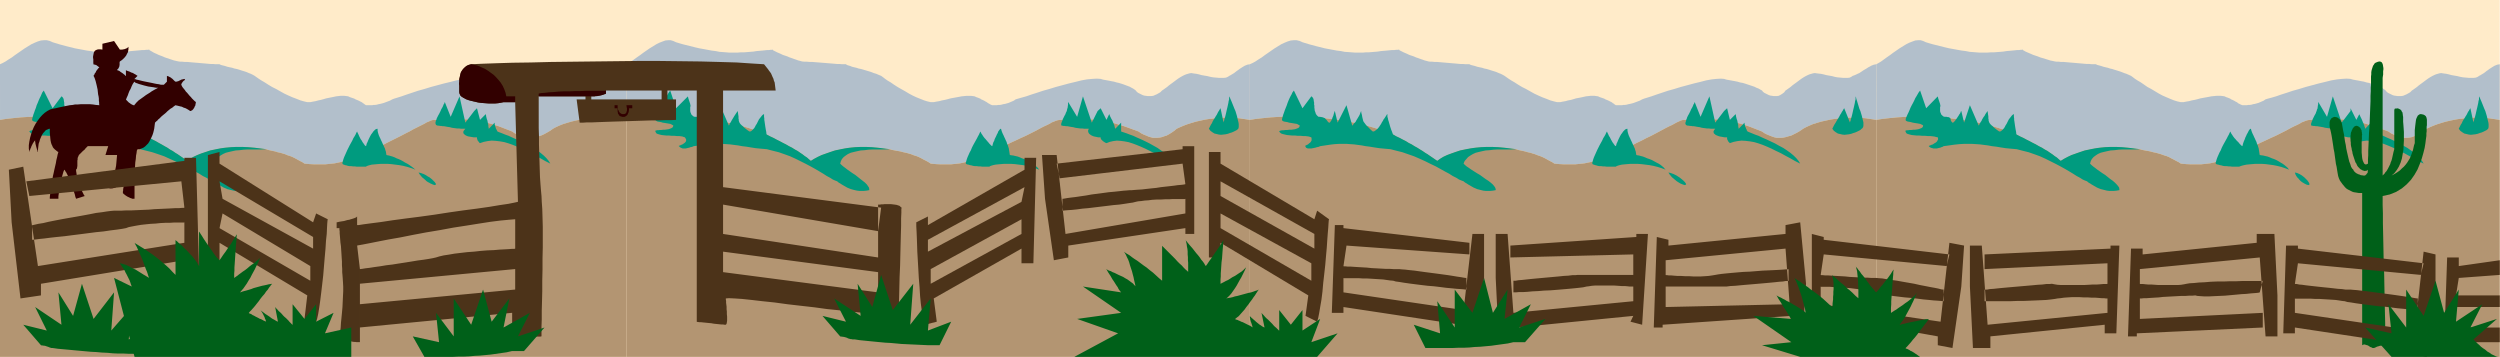 <svg xmlns="http://www.w3.org/2000/svg" width="659" height="94.133" fill-rule="evenodd" stroke-linecap="round" preserveAspectRatio="none" viewBox="0 0 9885 1412"><style>.pen1{stroke:none}.brush3{fill:#b2bfcb}.brush4{fill:#b39572}.brush5{fill:#009b7f}.brush6{fill:#006019}.brush7{fill:#320000}.brush8{fill:#4c3319}</style><path d="M0 1411h9884V0H0v1411z" class="pen1" style="fill:#ffebc9"/><path d="M2477 254v220l-40-6-21-2-21-1h-20l-21 1-40 4-19 3-19 4-17 4-17 5-16 5-15 6-13 6-11 6-13 9-12 7-11 6-11 5-20 6-9 2-10 1h-18l-9-2-9-3-20-8-10-5-10-7-28-11-26-10-25-8-24-7-22-5-22-3-20-3-20-1-18-1h-35l-16 1-15 1-14 1h-27l-3 1-4 1-5 2-6 3-8 3-8 5-46 23-14 8-16 8-17 9-58 29-24 13-22 12-22 10-21 9-20 9-20 7-38 12-38 8-38 4h-40l-20-1-21-2-9-6-10-5-18-10-10-5-10-4-10-3-9-4-20-6-10-2-9-3-10-2-18-4-8-3-48-6-24-2-23-1h-23l-22 1-22 2-21 3-20 4-19 4-36 12-15 6-15 7-13 8-11 8-9-6-10-7-9-6-10-7-10-6-10-7-11-6-10-7-11-6-12-7-11-6-12-7-12-6-12-7-13-6-12-7-36-14-37-12-38-11-38-9-39-7-40-7-78-8-38-2-37-1h-36l-34 1-33 2-30 3-28 3-25 4V254l11-5 11-6 12-8 13-8 12-9 39-27 26-16 13-6 12-5 13-4 12-1h11l12 3 11 5 26 8 30 8 32 8 48 9 16 2 15 3 15 1 26 2h31l11-1h11l36-3 12-2 12-1 22-2 10-1h9l8-1h6l6-1 2 3 4 2 10 6 6 3 7 3 8 4 16 6 9 4 36 12 18 4 7 1h8l9 1h11l22 2 24 2 11 1 12 1 22 2h11l9 1h16l6 3 16 4 9 3 9 2 10 2 9 3 10 2 10 3 9 3 10 3 9 3 9 4 8 3 8 4 7 4 7 5 10 7 11 7 12 7 14 9 15 9 16 8 32 18 17 8 16 7 16 6 15 6 14 4 13 3h12l10-2 11-2 11-3 10-2 11-3 10-3 30-6 9-2 9-1 8-1h16l8 1 7 1 6 3 18 6 5 3 10 4 16 8 3 3 4 2 2 2 6 4h25l5-1h6l7-1 7-2 6-1 8-2 7-2 24-9 9-5 8-3 13-4 16-5 20-7 45-15 25-7 26-8 52-14 25-6 23-6 22-4 19-2 17-1 13 1 10 3 33 6 10 2 10 3 11 2 10 3 36 12 8 4 8 3 14 8 4 5 5 4 18 9 6 2 6 1 7 1h13l6-1 7-3 5-3 6-4 5-4 5-7 6-4 14-10 7-6 8-6 7-5 16-12 7-5 8-5 7-4 8-4 7-3 14-4 7-1 7 1 8 1 9 1 10 2 11 3 22 4 12 3 11 2 11 1 10 1h19l8-1 6-3 6-4 6-2 7-3 6-3 7-3 18-12 7-4 5-3 6-4 6-3 5-3 10-4z" class="pen1 brush3"/><path d="M2477 474v937H0V474l25-4 28-3 30-3 33-2 34-1h36l37 1 38 2 78 8 40 7 39 7 38 9 38 11 37 12 36 14 12 7 13 6 12 7 12 6 12 7 11 6 12 7 11 6 10 7 11 6 10 7 10 6 10 7 9 6 10 7 9 6 11-8 13-8 15-7 15-6 36-12 19-4 20-4 21-3 22-2 22-1h23l23 1 24 2 48 6 8 3 18 4 10 2 9 3 10 2 20 6 9 4 10 3 10 4 10 5 18 10 10 5 9 6 21 2 20 1h40l38-4 38-8 38-12 20-7 20-9 21-9 22-10 22-12 24-13 58-29 17-9 16-8 14-8 46-23 8-5 8-3 6-3 5-2 4-1 3-1h27l14-1 15-1 16-1h35l18 1 20 1 20 3 22 3 22 5 24 7 25 8 26 10 28 11 10 7 10 5 20 8 9 3 9 2h18l10-1 9-2 20-6 11-5 11-6 12-7 13-9 11-6 13-6 15-6 16-5 17-5 17-4 19-4 19-3 40-4 21-1h20l21 1 21 2z" class="pen1 brush4"/><path d="m1447 578 1-2 2-8 3-6 2-5 3-7 6-12 4-7 4-5 4-6 8-8 4-2 5-1v7l1 6 2 7 2 6 3 7 3 6 3 7 3 6 3 7 3 6 3 7 3 6 2 7 2 6 1 7 1 6 4 1 6 1 14 4 8 3 8 4 8 3 9 4 9 5 8 5 8 4 8 5 14 10 6 5 5 4-16-6-16-5-16-4-16-3-16-2-15-2-15-1h-28l-13 1-22 2-8 2-7 2-5 2-3 2h-37l-7-1h-7l-7-1h-7l-6-1-6-2-6-1-4-2-4-1-2-3v-4l4-14 3-8 12-27 10-20 10-18 4-9 5-8 4-7 3-7 3-5 2 5 4 8 2 5 6 12 3 4 2 3 2 4 2 3 3 4 4 6 2 2zm208 104 4 1 5 1 5 2 6 2 6 3 5 3 6 4 6 3 10 8 11 11 4 6 1 2-1 2-4 2-3-1-4-1-4-2-5-2-5-3-6-3-6-4-5-5-12-10-10-12zm104-278 23 58 35-81 23 104 35-46 11-11 12 46 23-23v2l1 3v3l3 12 2 5 3 15 1 4v5l1 4v3l1 2 23-24v7l1 2v3l1 2 2 6 1 4 2 3 4 8 7 3 11 4 12 5 14 5 15 7 16 7 34 16 32 18 16 10 14 10 13 11 10 10 9 11 6 10-20-10-19-11-19-10-18-10-19-9-18-9-18-8-17-7-17-6-17-5-17-3-17-2-16-1-16 2-15 3-15 5-3-2-1-2-2-2-1-2-2-2-1-2v-1l-1-2v-2l-1-1v-5h-13l-18-3-5-1-5-2-4-2-3-2-5-5-1-3v-4l1-3 3-4 4-5h-17l-8-1h-8l-7-1-8-1-6-1-7-2-7-1-6-1-5-1-6-1h-5l-5-1h-5l-4-1h-4l-4-1-4-2-1-3-1-2v-6l1-3 1-4 2-4 1-4 6-12 3-5 6-12 2-5 2-4 2-3 4-8 2-6 2-2 1-2v-2l1-1v-1zM567 532l12 7 13 6 12 7 12 6 12 7 11 6 12 7 11 6 10 7 11 6 10 7 10 6 10 7 9 6 10 7 9 6 11-8 13-8 15-7 15-6 36-12 19-4 20-4 21-3 22-2 22-1h23l23 1 24 2 48 6-20 1h-54l-16 1-16 2-15 1-14 3-13 3-12 3-11 5-10 6-9 6-14 16-4 10 5 5 7 6 9 6 10 7 22 14 12 7 22 16 11 7 9 7 8 7 6 7 4 6 2 6v4l-11 2-10 1h-19l-9-1-24-6-14-6-21-12-6-4-7-4-6-5-8-3-10-4-11-7-14-7-14-9-17-9-18-10-19-10-20-10-21-10-44-20-23-8-24-8-24-6-23-6-23-2-21-2-19-3-18-3-17-2-16-3-15-2-14-2-30-2h-31l-16 1-18 2-19 3-20 3-7 3-6 1-6 2-15 3h-15l-3-1-4-2-1-2-1-1v-3h-2v-1l4-2 3-2 3-1 3-2 3-3 3-2 3-3 2-3 2-4v-7l-1-5-4-1-5-2-7-1-8-1h-9l-10-1h-11l-10-1h-11l-11-1-10-1-9-2-8-2-6-2-5-4-3-4v-1l3-2 4-1 5-1h6l7-1h7l8-1h8l14-2 6-2 5-2 4-2 3-4 1-4-1-2-3-1-3-2-4-2-24-4-7-1-6-2-12-2-4-1-6-4v-5l1-4 4-14 3-8 3-9 4-10 3-10 4-9 4-10 4-9 4-8 6-14 6-8 35 70 35-47 2 1 3 3 1 2 2 3 1 3v3l1 3v3l1 3v11h1v11l1 4v4l1 4 2 5 1 4 2 4 2 3 6 6 3 1h5l4 1h3l6 2 6 3 5 5 1 2 2 2 1 2 6 6h2l2-1 6-9 4-8 2-5 2-4 2-8 3-9v-1l1-1 11 46 35-69 23 81 2-2 1-2 2-2 2-3 6-6 2-4 12-20 3-6 2-6 3-7 1 8 2 7 1 6 1 5 3 12 1 3 2 3 9 12 18 18 8 7h4l4-2 4-3 5-4 4-4 4-5 8-12 3-6 4-6 3-6 4-5 3-5 3-4 2-4 3-3v11l2 6 1 6 2 6 6 21 4 12 4 10 1 4 2 3v2z" class="pen1 brush5"/><path d="M4942 254v220l-40-6-20-2-20-1h-20l-19 1-20 2-19 2-19 3-36 8-17 5-16 5-16 6-14 6-13 6-11 9-10 7-10 6-9 5-10 3-8 3-9 2-9 1h-18l-8-2-10-3-9-4-10-4-10-5-10-7-30-11-28-10-26-8-24-7-23-5-21-3-20-3-19-1-18-1h-33l-30 2-14 1h-26l-10 2-6 2-7 3-8 3-8 5-10 5-11 5-12 6-13 7-15 8-34 17-20 9-21 10-22 10-24 13-22 12-21 10-20 9-19 9-19 7-36 12-36 8-18 2-19 2h-38l-20-1-21-2-9-6-9-5-10-5-9-5-10-5-10-4-10-3-10-4-10-3-11-3-10-2-11-3-33-6-10-3-48-6-23-2-22-1h-22l-22 1-21 2-20 3-20 4-19 4-18 6-34 12-15 7-15 8-13 8-7-6-8-7-9-6-9-7-9-6-10-7-11-6-11-7-12-6-12-7-12-6-13-7-12-6-13-7-13-6-13-7-36-14-36-12-38-11-37-9-39-7-38-7-76-8-37-2-36-1h-35l-33 1-32 2-30 3-27 3-25 4V254l9-5 10-6 22-16 13-9 12-9 26-18 26-16 12-6 13-5 11-4 11-1h10l10 3 11 5 13 4 14 4 48 12 17 4 17 3 32 6 16 2 15 3 14 1 13 1 11 1h33l12-1h13l13-1 12-1 13-1 12-2 12-1 11-1 10-1 9-1h7l7-1h5l3-1 2 3 16 8 14 6 8 4 18 6 9 4 9 3 8 3 9 3 8 3 8 2 7 2 9 1h10l11 1h11l12 1 13 1 12 1 13 1 36 3 11 1h10l10 1h16l4 3 6 2 7 2 7 3 8 2 9 2 9 3 10 2 40 12 10 4 10 3 9 4 10 4 7 5 9 7 10 7 12 7 13 9 14 9 14 8 16 9 15 9 15 8 15 7 30 12 13 4 13 3h12l10-2 12-2 11-3 11-2 12-3 11-3 33-6 10-2 20-2h17l8 1 7 1 6 3 6 2 10 4 4 3 5 2 8 4 3 2 4 2 3 2 4 3 4 2 3 2 4 2 5 2h19l6-1h6l6-1 7-2 7-1 14-4 21-9 7-5 10-3 14-4 18-5 20-7 22-7 24-8 25-7 26-8 52-14 25-6 24-6 22-4 21-2 18-1 15 1 10 3 22 4 10 2 11 2 10 3 9 2 10 3 9 3 24 9 7 4 6 3 6 4 5 4 4 5 5 4 18 9 6 2 14 2h14l8-1 14-6 14-8 7-7 6-4 14-10 7-6 8-6 7-5 16-12 7-5 8-5 7-4 8-4 7-3 14-4 7-1 5 1 7 1 8 1 9 2 11 3 11 2 12 2 12 3 11 2 12 1 11 1h20l8-1 7-3 6-4 4-2 15-9 10-8 6-4 5-4 5-3 6-4 10-6 10-4z" class="pen1 brush3"/><path d="M4942 474v937H2477V474l25-4 27-3 30-3 32-2 33-1h35l36 1 37 2 76 8 38 7 39 7 37 9 38 11 36 12 36 14 13 7 13 6 13 7 12 6 13 7 12 6 12 7 12 6 11 7 11 6 10 7 9 6 9 7 9 6 8 7 7 6 13-8 15-8 15-7 34-12 18-6 19-4 20-4 20-3 21-2 22-1h22l22 1 23 2 48 6 10 3 33 6 11 3 10 2 11 3 10 3 10 4 10 3 10 4 10 5 9 5 10 5 9 5 9 6 21 2 20 1h38l19-2 18-2 36-8 36-12 19-7 19-9 20-9 21-10 22-12 24-13 22-10 21-10 20-9 34-17 15-8 13-7 12-6 11-5 10-5 8-5 8-3 7-3 6-2 10-2h26l14-1 30-2h33l18 1 19 1 20 3 21 3 23 5 24 7 26 8 28 10 30 11 10 7 10 5 10 4 9 4 10 3 8 2h18l9-1 9-2 8-3 10-3 9-5 10-6 10-7 11-9 13-6 14-6 16-6 16-5 17-5 36-8 19-3 19-2 20-2 19-1h20l20 1 20 2z" class="pen1 brush4"/><path d="m3923 578 1-2 2-8 2-6 3-5 2-7 6-12 3-7 3-5 2-6 6-8 2-2 3-1 2 7 2 6 3 7 3 6 3 7 3 6 3 7 3 6 2 7 3 6 2 7 2 6 1 7 1 6 1 7 1 6 6 1 8 1 8 2 9 2 8 3 9 4 9 3 9 4 9 5 8 5 7 4 7 5 12 10 4 5 3 4-16-6-16-5-16-4-16-3-32-4-15-1h-28l-13 1-11 1-10 1-9 2-7 2-5 2-3 2h-29l-7-1h-7l-7-1h-7l-7-1-7-2-6-1-6-2-6-1-4-3v-4l4-14 3-8 8-18 5-9 4-10 5-10 15-27 4-8 4-7 3-7 3-5 2 5 2 4 3 4 3 5 6 8 4 4 3 4 3 3 3 4 3 3 3 4 8 8zm209 104 4 1 5 1 4 2 5 2 10 6 5 4 4 3 12 12 3 4 4 6 1 3 1 2-1 2-4 2-3-1-4-1-4-2-5-2-4-3-5-3-5-4-10-10-4-5-4-6-3-6zm92-278 35 58 23-81 35 104 23-46 12-11 23 46 11-23v1l1 1 2 6 6 12 3 5 6 15 2 4 1 5 1 4 1 3 1 2 23-24v35l21 7 13 5 14 5 15 7 16 7 17 8 16 8 32 18 28 20 12 11 10 10 8 11 6 10-20-10-19-11-19-10-18-10-36-18-18-8-17-7-16-6-16-5-16-3-15-2-15-1-15 2-13 3-13 5-5-2-9-6-7-7-1-2v-1l-1-1v-4h-10l-4-1-10-2-4-1-5-2-4-2-3-2-4-3-2-2-2-3-1-4-1-3 1-4 2-5h-17l-8-1h-8l-7-1-8-1-6-1-7-2-7-1-6-1-5-1-6-1h-5l-5-1h-5l-4-1h-2l-2-1-1-1v-6l3-9 2-4 1-4 8-16 3-5 1-4 4-8 1-5 1-4 1-3 1-4v-4l1-3v-11zm602 24 12 57v-3l2-4 1-6 2-6 2-7 2-8 4-18 2-8 4-18 1-7 2-7v-7l1-5 4 10 4 9 12 30 4 9 6 20 2 9 4 16 1 7v11l-1 5-1 2-3 3-4 3-12 6-7 3-7 2-8 3-9 2-18 2-9-1-8-2-9-2-8-5-8-6-6-8 8-16 4-6 3-7 4-7 4-6 4-7 4-6 6-12 3-4 2-4 2-3 1-2zM3032 532l13 7 13 6 13 7 12 6 13 7 12 6 12 7 12 6 11 7 11 6 10 7 9 6 9 7 9 6 8 7 7 6 13-8 15-8 15-7 34-12 18-6 19-4 20-4 20-3 21-2 22-1h22l22 1 23 2 48 6-18 1h-50l-17 1-15 2-15 1-14 3-13 3-12 3-11 5-9 6-8 6-7 8-4 8-3 10 5 5 7 6 8 6 9 7 20 14 11 7 20 16 18 14 7 7 5 7 4 6 1 6v4l-11 2-10 1h-18l-9-1-9-2-8-2-7-2-8-3-7-3-21-12-6-4-7-4-6-5-8-3-9-4-11-7-13-7-14-9-15-9-17-10-18-10-19-10-40-20-22-10-22-8-23-8-24-6-23-6-23-2-21-2-19-3-18-3-17-2-16-3-16-2-15-2-15-1-16-1h-33l-18 1-19 2-21 3-22 3-7 3-6 1-5 2-5 1-8 2h-13l-3-1-2-1-3-1-2-2-2-1-2-3h-2l1-1 2-1 3-1 4-2 3-1 4-2 4-3 3-2 3-3 2-3 1-4v-3l-2-4-3-5-4-1-5-2-6-1-8-1h-9l-10-1h-10l-11-1h-10l-10-1-9-1-8-2-7-2-5-2-3-4-1-4-2-1 1-2 3-1 4-1h5l6-1h6l7-1h7l14-2 6-2 5-2 4-2 3-4 1-4-1-2-3-1-3-2-4-2-24-4-7-1-6-2-12-2-4-1-6-4v-5l2-4 2-7 3-7 4-8 4-9 5-10 4-10 5-9 5-10 5-9 5-8 8-14 6-8 23 70 47-47v2l1 2v2l8 24v2l1 2v1h1l-1 1v4l-1 3v15l1 5 2 4 1 4 6 6 4 3 5 1h7l3 1h4l6 3 2 2v2l1 2v3l3 6 4 4h2l2-1 6-9 2-4 1-4 2-5 2-4 2-8 3-9v-1l1-1 23 46 23-69 35 81v-1l1-1 2-4 1-3 4-6 2-4 12-20 8-12 5-7 1 8 1 7 1 6v9l1 4v4l2 6 2 4 3 4 4 4 6 5 6 6 9 7 10 7h4l4-2 11-11 3-5 3-6 4-6 9-18 8-10 3-4 4-4 5-3v11l1 6v6l1 6 3 21 2 12 2 10v4l1 3v2z" class="pen1 brush5"/><path d="M7419 254v220l-40-6-21-2-21-1h-20l-21 1-40 4-19 3-36 8-17 5-16 5-14 6-13 6-11 6-13 9-12 7-22 11-11 3-10 3-9 2-9 1h-19l-9-2-9-3-20-8-10-5-10-7-28-11-26-10-25-8-24-7-22-5-22-3-20-3-20-1-18-1h-35l-16 1-15 1-14 1h-27l-3 1-4 1-5 2-6 3-7 3-18 10-11 5-12 6-13 7-30 16-17 9-19 9-19 10-21 10-24 13-22 12-22 10-21 9-20 9-20 7-38 12-38 8-38 4h-40l-20-1-21-2-9-6-10-5-18-10-10-5-10-4-9-3-10-4-10-3-9-3-10-2-10-3-18-4-10-2-8-3-48-6-23-2-24-1h-22l-23 1-21 2-21 3-21 4-19 4-18 6-17 6-16 6-15 7-13 8-11 8-9-6-10-7-9-6-10-7-10-6-10-7-10-6-11-7-11-6-11-7-12-6-11-7-12-6-13-7-13-6-12-7-36-14-37-12-38-11-38-9-39-7-40-7-78-8-38-2-37-1h-36l-34 1-33 2-30 3-28 3-25 4V254l11-5 11-6 12-8 13-8 12-9 39-27 26-16 13-6 12-5 13-4 12-1h11l12 3 11 5 26 8 30 8 32 8 48 9 16 2 15 3 15 1 26 2h31l11-1h11l36-3 13-2 11-1 12-1 20-2h9l8-1h6l6-1 2 3 16 8 14 6 8 4 18 6 9 4 9 3 8 3 9 3 8 3 8 2 7 2 7 1h8l9 1h11l22 2 24 2 11 1 12 1 22 2h11l9 1h16l6 3 16 4 9 3 9 2 10 2 9 3 10 2 10 3 9 3 10 3 9 3 9 4 8 3 8 4 7 4 7 5 10 7 11 7 12 7 14 9 15 9 16 8 32 18 17 8 16 7 16 6 15 6 14 4 13 3h12l10-2 11-2 11-3 11-2 20-6 11-2 10-2 18-4 18-2h16l14 2 6 3 18 6 5 3 10 4 16 8 3 3 4 2 2 2 6 4h25l5-1h6l7-1 7-2 6-1 8-2 7-2 24-9 9-5 8-3 13-4 16-5 20-7 45-15 25-7 26-8 52-14 25-6 23-6 22-4 19-2 17-1 13 1 10 3 33 6 10 2 10 3 11 2 10 3 36 12 8 4 8 3 14 8 4 5 5 4 18 9 6 2 7 1 6 1h13l7-1 6-3 5-3 6-4 5-4 5-7 6-4 14-10 7-6 8-6 7-5 16-12 7-5 8-5 7-4 8-4 7-3 14-4 7-1 7 1 8 1 9 1 10 2 11 3 11 2 12 2 11 3 11 2 22 2h18l8-1 6-3 6-4 6-2 7-3 6-3 7-3 18-12 7-4 5-3 6-4 6-3 5-3 10-4z" class="pen1 brush3"/><path d="M7419 474v937H4942V474l25-4 28-3 30-3 33-2 34-1h36l37 1 38 2 78 8 40 7 39 7 38 9 38 11 37 12 36 14 12 7 13 6 13 7 12 6 11 7 12 6 11 7 11 6 11 7 10 6 10 7 10 6 10 7 9 6 10 7 9 6 11-8 13-8 15-7 16-6 17-6 18-6 19-4 21-4 21-3 21-2 23-1h22l24 1 23 2 48 6 8 3 10 2 18 4 10 3 10 2 9 3 10 3 10 4 9 3 10 4 10 5 18 10 10 5 9 6 21 2 20 1h40l38-4 38-8 38-12 20-7 20-9 21-9 22-10 22-12 24-13 21-10 19-10 19-9 17-9 30-16 13-7 12-6 11-5 18-10 7-3 6-3 5-2 4-1 3-1h27l14-1 15-1 16-1h35l18 1 20 1 20 3 22 3 22 5 24 7 25 8 26 10 28 11 10 7 10 5 20 8 9 3 9 2h19l9-1 9-2 10-3 11-3 22-11 12-7 13-9 11-6 13-6 14-6 16-5 17-5 36-8 19-3 40-4 21-1h20l21 1 21 2z" class="pen1 brush4"/><path d="m6389 578 1-2 2-8 3-6 2-5 3-7 6-12 4-7 4-5 4-6 8-8 4-2 5-1v7l1 6 2 7 2 6 3 7 3 6 3 7 3 6 3 7 3 6 3 7 3 6 2 7 2 6 1 7 1 6 4 1 7 1 7 2 8 2 8 3 9 4 9 3 10 4 18 10 8 4 8 5 12 10 4 5 4 4-16-6-16-5-16-4-16-3-32-4-15-1h-28l-13 1-11 1-10 1-9 2-7 2-5 2-3 2h-37l-7-1h-7l-7-1h-7l-6-1-6-2-5-1-5-2-4-1-2-3v-4l4-14 3-8 12-27 10-20 10-18 4-9 5-8 4-7 3-7 3-5 2 5 4 8 2 5 3 4 6 12 2 3 2 4 2 3 3 4 4 6 2 2zm208 104 4 1 5 1 5 2 6 2 12 6 6 4 5 3 15 12 7 7 4 6 1 2-1 2-4 2-3-1-4-1-10-4-10-6-6-4-18-15-10-12zm104-278 23 58 35-81 23 104 35-46 12-11 11 46 23-23v2l1 3v3l3 12 2 5 3 15 1 4v5l1 4v3l1 2 23-24v6l1 1v2l1 3v2l1 3 2 3 1 4 2 3 1 4 3 4 7 3 10 4 12 5 14 5 15 7 16 7 34 16 16 9 17 9 15 10 14 10 13 11 10 10 9 11 6 10-20-10-19-11-19-10-18-10-19-9-18-9-18-8-17-7-17-6-17-5-17-3-17-2-16-1-16 2-15 3-15 5-6-6-3-6-1-1v-2l-1-2v-6h-10l-6-1-5-1-6-1-5-1-10-4-4-2-3-3-3-2-1-3-1-4 1-3 2-4 4-5h-17l-8-1h-8l-7-1-8-1-6-1-7-2-7-1-6-1-5-1-6-1h-5l-5-1h-5l-4-1h-4l-4-1-4-2-1-3-1-2v-3l2-6 2-8 2-4 1-4 4-8 3-5 6-12 2-5 2-4 2-3 4-8 2-6 2-2 1-2v-2l1-1v-1zm591 24 23 57v-3l2-4 1-6 2-6 2-7 2-8 4-18 2-8 4-18 1-7 2-7v-7l1-5 2 10 3 9 9 30 4 9 6 20 2 9 4 16v13l-1 5-3 5-3 2-3 3-4 3-12 6-7 3-7 2-8 3-9 2-18 2-9-1-8-2-9-2-8-5-8-6-6-8 8-16 4-6 8-14 4-6 4-7 3-6 4-6 3-6 3-4 2-4 2-3 1-2zM5509 532l12 7 13 6 13 7 12 6 11 7 12 6 11 7 11 6 11 7 10 6 10 7 10 6 10 7 9 6 10 7 9 6 11-8 13-8 15-7 16-6 17-6 18-6 19-4 21-4 21-3 21-2 23-1h22l24 1 23 2 48 6-20 1h-54l-16 1-16 2-15 1-14 3-13 3-12 3-11 5-10 6-9 6-14 16-4 10 5 5 7 6 9 6 10 7 22 14 12 7 22 16 11 7 9 7 8 7 6 7 4 6 2 6v4l-11 2-10 1h-19l-9-1-24-6-14-6-21-12-6-4-7-4-6-5-8-3-10-4-11-7-14-7-14-9-17-9-36-20-21-10-20-10-22-10-23-10-46-16-24-6-23-6-23-2-21-2-20-3-18-3-16-2-16-3-30-4-15-1-14-1h-31l-17 1-17 2-40 6-7 3-6 1-6 2-15 3h-15l-3-1-4-2-1-2-1-1v-3h-2v-1l4-2 3-2 3-1 3-2 3-3 3-2 3-3 2-3 2-4v-7l-1-5-4-1-5-2-7-1-8-1h-9l-10-1h-11l-10-1h-11l-11-1-10-1-9-2-8-2-6-2-5-4-3-4v-1l3-2 4-1 5-1h6l7-1h7l8-1h8l14-2 6-2 5-2 4-2 3-4 1-4-1-2-3-1-3-2-4-2-24-4-7-1-6-2-12-2-4-1-6-4v-5l1-4 4-14 3-8 3-9 8-20 3-9 4-10 4-9 4-8 4-7 3-7 6-8 34 70 35-47 2 1 3 3 1 2 2 3 1 3v3l1 3v3l1 3v11h1v11l1 4v4l1 4 2 5 1 4 2 4 2 3 6 6 3 1h5l4 1h3l6 2 2 1 3 1 8 8 1 2 2 2 1 2 2 2 3 2h2l2-1 6-9 2-4 1-4 2-5 2-4 2-8 3-9v-1l1-1 11 46 35-69 23 81 2-2 1-2 2-2 2-3 6-6 2-4 12-20 3-6 2-6 3-7 1 8 2 7 1 6 1 5 3 12 1 3 2 3 9 12 18 18 8 7h4l4-2 4-3 5-4 4-4 4-5 8-12 3-6 4-6 3-6 4-5 3-5 3-4 2-4 3-3v11l2 6 1 6 2 6 6 21 4 12 4 10 1 4 2 3v2z" class="pen1 brush5"/><path d="M9884 254v220l-40-6-20-2-20-1h-20l-19 1-20 2-19 2-19 3-36 8-17 5-16 5-16 6-14 6-13 6-11 9-10 7-10 6-9 5-10 3-8 3-9 2-9 1h-18l-8-2-10-3-9-4-10-4-10-5-10-7-30-11-28-10-26-8-24-7-23-5-21-3-20-3-19-1-18-1h-33l-30 2-14 1h-26l-10 2-6 2-7 3-8 3-8 5-10 5-11 5-12 6-13 7-15 8-34 17-20 9-21 10-22 10-24 13-22 12-21 10-20 9-19 9-19 7-36 12-36 8-36 4h-38l-20-1-21-2-9-6-10-5-9-5-10-5-9-5-10-4-10-3-11-4-10-3-11-3-10-2-11-3-10-2-22-4-10-3-48-6-23-2-23-1h-22l-22 1-21 2-20 3-20 4-19 4-18 6-34 12-15 7-15 8-13 8-7-6-8-7-9-6-9-7-9-6-10-7-11-6-11-7-12-6-12-7-12-6-13-7-12-6-13-7-13-6-13-7-36-14-36-12-38-11-37-9-39-7-38-7-76-8-37-2-36-1h-35l-33 1-32 2-30 3-27 3-25 4V254l9-5 10-6 22-16 13-9 12-9 26-18 26-16 12-6 13-5 11-4 11-1h10l10 3 11 5 13 4 14 4 48 12 17 4 17 3 16 3 17 3 16 2 15 3 14 1 24 2h32l13-1h12l26-2 12-1 12-2 12-1 11-1 10-1 9-1h8l6-1h5l4-1 2 3 4 2 5 3 21 9 9 4 18 6 10 4 30 9 9 3 10 2 9 2 7 1h8l9 1h11l22 2 24 2 11 1 12 1 22 2h11l9 1h16l6 3 8 2 7 2 9 3 8 2 9 2 9 3 9 2 9 3 10 3 18 6 10 4 9 3 18 8 7 5 9 7 11 7 12 7 26 18 15 8 30 18 15 8 16 7 14 6 15 6 13 4 13 3h12l10-2 12-2 11-3 11-2 12-3 11-3 33-6 10-2 20-2h17l8 1 7 1 6 3 6 2 10 4 4 3 5 2 8 4 3 2 8 4 3 3 12 6 5 2h19l5-1h6l7-1 6-2 7-1 14-4 21-9 7-5 10-3 15-4 17-5 20-7 22-7 24-8 25-7 26-8 52-14 25-6 24-6 23-4 20-2 18-1 15 1 10 3 22 4 10 2 11 2 10 3 10 2 27 9 8 3 7 3 7 4 6 3 6 4 5 4 4 5 5 4 18 9 6 2 14 2h14l8-1 14-6 14-8 7-7 6-4 14-10 7-6 8-6 7-5 16-12 7-5 8-5 7-4 8-4 7-3 14-4 7-1 5 1 7 1 8 1 9 2 11 3 11 2 12 2 12 3 11 2 12 1 11 1h20l8-1 7-3 6-4 4-2 15-9 10-8 6-4 5-4 5-3 6-4 10-6 10-4z" class="pen1 brush3"/><path d="M9884 474v937H7419V474l25-4 27-3 30-3 32-2 33-1h35l36 1 37 2 76 8 38 7 39 7 37 9 38 11 36 12 36 14 13 7 13 6 13 7 12 6 13 7 12 6 12 7 12 6 11 7 11 6 10 7 9 6 9 7 9 6 8 7 7 6 13-8 15-8 15-7 34-12 18-6 19-4 20-4 20-3 21-2 22-1h22l23 1 23 2 48 6 10 3 22 4 10 2 11 3 10 2 11 3 10 3 11 4 10 3 10 4 9 5 10 5 9 5 10 5 9 6 21 2 20 1h38l36-4 36-8 36-12 19-7 19-9 20-9 21-10 22-12 24-13 22-10 21-10 20-9 34-17 15-8 13-7 12-6 11-5 10-5 8-5 8-3 7-3 6-2 10-2h26l14-1 30-2h33l18 1 19 1 20 3 21 3 23 5 24 7 26 8 28 10 30 11 10 7 10 5 10 4 9 4 10 3 8 2h18l9-1 9-2 8-3 10-3 9-5 10-6 10-7 11-9 13-6 14-6 16-6 16-5 17-5 36-8 19-3 19-2 20-2 19-1h20l20 1 20 2z" class="pen1 brush4"/><path d="m8866 578 1-2 2-8 2-6 2-5 3-7 2-6 3-6 3-7 3-5 5-10 3-4 2-2 3-1 2 7 2 6 3 7 3 6 3 7 3 6 3 7 3 6 2 7 3 6 2 7 2 6 1 7 1 6 1 7 1 6 6 1 8 1 8 2 9 2 8 3 9 4 9 3 9 4 9 5 8 5 7 4 7 5 12 10 4 5 3 4-16-6-15-5-16-4-15-3-30-4-15-1h-27l-24 2-10 1-10 2-8 2-6 2-5 2h-29l-7-1h-6l-8-1h-7l-7-1-7-2-6-1-6-2-6-1-4-3v-4l4-14 3-8 8-18 5-9 4-10 5-10 15-27 4-8 4-7 3-7 3-5 2 5 2 4 3 4 3 5 6 8 4 4 3 4 10 10 3 4 8 8zm208 104 4 1 5 1 4 2 5 2 10 6 5 4 4 3 12 12 3 4 4 6 1 3 1 2-1 2-1 1-3 1-3-1-4-1-8-4-10-6-5-4-5-5-4-5-5-5-4-6-3-6zm93-278 34 58 23-81 35 104 35-46v-11l23 46 12-23v2l2 3 1 3 6 12 8 20 2 4 1 5 2 4v3l1 2 23-24v35l21 7 13 5 14 5 15 7 16 7 17 8 16 8 32 18 28 20 12 11 10 10 8 11 6 10-20-10-19-11-19-10-18-10-36-18-18-8-17-7-16-6-16-5-16-3-15-2-15-1-15 2-13 3-13 5-5-2-9-6-7-7-1-2v-1l-1-1v-4h-10l-4-1-10-2-4-1-5-2-4-2-3-2-3-3-3-2-2-3-1-4v-3l1-4 2-5h-18l-8-1h-7l-8-1-14-2-7-2-24-4h-5l-5-1h-5l-4-1h-2l-2-1-1-1v-6l3-9 2-4 1-4 8-16 3-5 2-4 1-4 2-4 1-5 2-4 1-3v-4l1-4v-3l1-3v-8zm601 24 12 57v-3l2-4 1-6 2-6 2-7 2-8 4-18 2-8 4-18 1-7 2-7v-7l1-5 4 10 4 9 12 30 4 9 6 20 2 9 4 16 1 7v11l-1 5-1 2-3 3-4 3-12 6-7 3-7 2-8 3-9 2-18 2-9-1-8-2-9-2-8-5-8-6-6-8 8-16 4-6 3-7 4-7 4-6 4-7 4-6 6-12 3-4 2-4 2-3 1-2zM7974 532l13 7 13 6 13 7 12 6 13 7 12 6 12 7 12 6 11 7 11 6 10 7 9 6 9 7 9 6 8 7 7 6 13-8 15-8 15-7 34-12 18-6 19-4 20-4 20-3 21-2 22-1h22l23 1 23 2 48 6-18 1h-51l-16 1-16 2-15 1-14 3-13 3-12 3-11 5-9 6-8 6-7 8-4 8-3 10 5 5 7 6 8 6 9 7 20 14 11 7 20 16 10 7 8 7 7 7 6 7 4 6 1 6v4l-11 2-10 1h-19l-9-1-24-6-8-3-7-3-21-12-6-4-7-4-6-5-8-3-9-4-11-7-13-7-14-9-15-9-17-10-18-10-19-10-40-20-22-10-22-8-23-8-24-6-23-6-23-2-21-2-19-3-18-3-17-2-16-3-16-2-15-2-15-1-16-1h-33l-18 1-19 2-21 3-22 3-5 3-4 1-4 2-5 1-8 2h-15l-3-1-4-1-3-1-3-2-2-1-2-3h-2l4-2 3-1 4-2 4-1 4-2 4-3 4-2 4-3 3-3 2-4 2-3v-4l-1-5-6-1-7-2-8-1-9-1h-10l-11-1h-11l-11-1h-10l-20-2-8-2-7-2-5-2-3-4-1-4-2-1 1-2 2-1 4-1h5l6-1h7l7-1h7l7-1 6-1 6-2 5-2 4-2 3-4 1-4-1-2-10-5-6-1-5-1-7-1-12-2-7-2-5-1-6-1-4-1-4-2-2-2v-5l1-4 6-14 4-8 4-9 4-10 5-10 5-9 5-10 4-9 5-8 8-14 6-8 24 70 46-47v2l1 2v2l8 24v2l1 2v1h1l-1 1v4l-1 3v15l1 5 2 4 1 4 6 6 4 3 5 1h7l3 1h4l6 3 2 2v2l1 2v3l3 6 4 4h2l2-1 6-6 2-3 6-8 3-5 3-4 2-4 3-4 2-3 2-6 2-2 11 46 23-69 35 81v-1l1-1 2-4 2-3 1-3 2-3 3-4 2-5 6-10 4-5 3-6 4-6 5-7 1 8 1 7 1 6v9l1 4v4l2 6 2 4 3 4 4 4 6 5 6 6 9 7 10 7h4l4-2 11-11 3-5 3-6 4-6 9-18 8-10 3-4 4-4 5-3v11l1 6v6l1 6 3 21 2 12 2 10v4l1 3v2z" class="pen1 brush5"/><path d="m9433 1365-3 1h-14l-2 1h-3l-6 2-4 1-3 1-8 4-4 1h-5l-3-2-6-2-9-6-3-1-4-1-6-2h-3l-3 1-4 2V763h-14l-12-2-7-1-6-2-18-9-6-4-5-5-10-12-10-14-4-9-3-9-2-11-2-12-2-13-3-13-2-15-2-14-2-15-3-15-2-14-4-26-2-12-2-10-2-9-2-8-2-10v-16l2-7 3-5 3-4 8-4 4-1 10 2 8 6 4 4 3 6 3 5 2 10 2 11 2 12 3 13 4 28 3 14 2 14 3 14 6 26 3 12 4 10 3 10 4 7 5 5 2 5 6 6 4 3 8 4 4 1 4 2 3 1h4l3 1h9l1-2 2-1 2-2 1-2 3-3v-1l1-1v-9l1-2-3 2-2 2h-3l-3 1h-3l-9-3-3-2-4-2-9-9-3-4-2-4-2-5-3-4-2-5-8-24-2-7-1-7-2-7-1-7-2-8-1-7v-7l-1-7v-22l1-4v-4l1-4 2-4 1-4 2-3 1-3 2-3 2-2 2-3 6-3 3-1 2 1h2l6 3 2 2 2 1 2 2 1 3 1 2 2 3 1 3v4l1 3v4l1 4-1 4v13l-1 9v45l2 22 2 9 3 7 3 6 4 3h5l6-3v-18l1-15v-18l1-22 1-23 1-25 2-26 2-52 2-48v-21l1-18v-15l1-11v-33l1-8v-8l1-7 2-7 4-12 3-4 3-5 4-3 10-4 7-1 3 1 4 2 2 3 2 4 1 4 2 12v6l-1 6v14l-1 6-1 7v386l8-8 3-5 4-4 6-10 9-18 2-7 3-7 2-7 6-27 3-11V434l1-1v-2l2-2h6l3-1 2 1h2l8 4 4 4 1 2 1 3 2 2 1 3v4l1 3v4l1 4v19l1 12 1 14 1 15v34l-2 36-3 18-3 17-5 16-7 16-8 13-10 13-11 9 12-6 11-7 10-7 8-8 8-7 7-8 6-8 10-16 4-9 3-8 3-9 3-8 4-18 3-9v-51l1-10 1-9 2-16 1-7 2-6 5-10 4-3 3-2 5-1 10 2 4 2 3 2 3 3 2 4 1 4 1 5v22l-1 6v19l-1 7v10l-2 14-2 16-3 18-5 20-6 21-8 22-9 22-12 21-14 20-17 18-19 16-23 14-25 10-28 6v36l1 32v39l1 45 1 50 1 53 2 53 1 54 1 51 1 48 1 42v36l1 28v17z" class="pen1 brush6"/><path d="m532 323-3 3-4 6-4 8-4 10-2 4-3 5-4 10-2 6-2 5-2 4-2 5-2 4 2 3 10 10 2 1 3 2 2 2 10 5h5v-2l3-3 3-4 10-10 21-15 8-6 16-10 7-5 14-8 6-3 5-3h-7l-6-1-5-1-21-3-16-4-21-6-5-2-6-2-4-2-2-3v-11l1 1h3l4 2 6 1 16 4 9 2 30 6 9 2 10 2 8 1 8 2h12l12-12v-23l2 1h2l10 5 3 2 2 2 2 1 10 10 3 2h4l2-1h2l3-1 12-6 3-1h2l2-1h2l3-1 1 1h1l1 1-1 1-1 2-1 1-2 1-4 4-1 2-2 2-3 6v2l2 5 3 5 4 5 5 6 4 6 5 5 10 12 5 5 4 5 11 11 3 2 1 2h1l-1 3v2l-1 3v3l-1 3-2 3-1 3-1 2-4 6-4 4-6 3h-2l-9-6-4-2-3-2-5-2-4-1-8-4-5-1-12-3-3-1h-3l-2-1-7 5-6 5-7 4-12 10-6 6-6 5-5 4-6 5-9 9-5 4-3 4-4 3-5 5-1 7-2 16-2 9-2 8-3 9-4 9-8 16-5 8-12 12-7 5-7 3-8 3h-8l-3 6-1 9-2 10-1 13-2 14-1 15v15l-1 16v17l-1 15v66h-9l-4-2-4-1-12-6-9-6-2-2-3-2-1-1-1-2h-1v-7l1-4v-5l1-5 2-12 2-6 2-12 1-5 1-4v-4l1-3v-2l1-1-12-23-1 1v2l-1 3v3l-4 20-2 5-3 15v3l-1 3v2l-5 5-12 8-9 3-4 1h-9l-3-1-4-4 2-2 2-4 6-10 9-21 3-9 2-9 3-9 4-20 1-10 3-33h-46l11-35h-81l-9 9-2 3-4 4-3 2-17 17-2 5-2 4-1 4v5l-1 4v22l-1 4v3l-1 3-2 2-1 2v5l1 6 2 14 2 7 2 8 3 8 3 9 2 8 3 7 3 8 11 22 3 2-35 11-3-8-2-9-12-36-4-9-6-16-6-14-6-12-3-4-2-4-2-3-3 5-2 6-4 14-6 24-4 18-3 24-2 14v10h-34v-7l1-8 1-10 1-11 2-12 2-13 3-13 2-14 3-13 3-14 6-26 2-12 3-12 2-10 3-10-3-1-2-2-3-2-2-2-3-2-6-6-3-4-2-5-3-6-2-6-2-9-1-9-1-11-1-12v-15l-5 1-4 2-5 2-4 3-4 5-4 4-4 6-3 6-6 14-2 8-3 8-2 16-1 9v8h-1v-1l-1-2v-2l-2-6-1-4-1-3-4-16v-3l-1-3v-6l-3 3-6 9-6 12-1 4-2 3-1 4-2 3-1 3v2l-1 2v1l-2-13v-14l2-14 3-15 4-14 5-15 6-14 7-13 8-12 9-12 9-10 10-9 10-7 11-6 11-3 11-2 8-2 9-2 10-2 9-2 20-4 11-1 10-2h11l12-1h35l12 1 13 2 13 1-1-4v-7l-1-7v-8l-1-8-2-9-1-9-1-10-4-18-4-16-4-12-4-8v-1l2-2 2-4 1-3 2-2 2-3 1-3 4-6 2-2 2-3 5-5-3-2-2-1-2-2-2-1-2-2-2-1h-1l-2-1h-2l-1-1h-4v-1l-1-4v-16l-1-5v-6l3-15 2-4 3-4 8-4 6-1h7l8 1v-23l46-11 23 34h10l3-1h3l6-2 2-1 3-1 3-2 2-2 3-2-1 3v8l-1 3v3l-1 4-2 4-2 3-2 5-6 8-9 9-5 4-6 4-1 3v12l-1 2v3l-4 8-4 4-1 2 2 1h2l3 2 3 1 2 2 12 8 2 2 3 2 3 3 1 2h2v-22h1l4 2 9 3 8 4 4 1 4 2 3 2 4 2 9 6-12 12z" class="pen1 brush7"/><path d="m116 775-12-58 625-81v-12h46l12 440h-58v-35l-567 93v46l-81 12-35-301-11-208 57-12 58 393 579-92v-81l-2 1h-41l-16 1h-17l-19 1-19 2-19 1-20 2-18 2-18 3-16 3-15 3-11 4-16 3-21 3-24 3-27 4-30 3-62 8-32 4-31 4-30 3-27 3-23 3-20 2-15 2-10 1h-3v-58h3l9-2 13-3 19-3 21-5 25-5 26-5 28-5 29-5 28-5 27-5 25-5 24-3 19-3 16-2 12-1h28l19-1h20l46-2 24-1 23-2 23-1 22-1 20-1 17-1h15l11-1h7l3-1-12-104zm2523-417h116v914l1 1h3l6 1h7l9 1 20 2 11 1 11 2 20 2 9 1h7l6 1h5l1-1 2-3 1-5 1-7v-16l-1-10v-10l-1-9v-10l-2-16v-7l-1-5v-5l12-1 22 1 30 2 38 4 43 5 48 5 51 7 52 6 53 6 51 7 49 5 44 5 39 4 32 2 24 1 14-2v58l81 12v-30l1-27v-33l1-38 1-41 1-43 2-44 1-43 1-42 1-39 1-34v-30l1-22v-14l1-6-4-3-4-4-12-4-7-1-16-2h-24l-7 1h-7l-5 1h-7v347l-613-80v-81l613 81v-58l-613-93V809l613 105 12-93-625-81V358h208l-4-32-3-7-2-8-3-6-6-14-4-6-4-5-4-6-16-20-49-3-59-4-68-2-74-2-80-1-84-1h-86l-176 2-85 1-83 1-78 2-72 1-64 2-56 2-44 2-11 3-8 4-7 6-6 6-5 7-4 7-2 8-4 18v9l-1 9 1 8v25l1 6 3 7 5 5 8 5 9 5 11 4 11 3 26 6 14 2 28 2h26l12-1 11-2 10-2h46l11 394-13 3-25 5-34 5-42 7-49 7-54 7-56 8-58 9-58 8-55 7-52 7-46 7-39 5-30 4-19 3h-6v-34l-3 3-4 2-5 2-6 2-7 2-6 2-7 1-14 4-7 1-12 2-8 2h-2v23h11v6l1 7v8l1 11 1 12 1 13 2 14 2 30 1 16 1 15v15l1 14v13l1 11 1 13 1 15 1 18v19l-1 20-1 22-1 21-2 22-2 21-2 19-1 18-2 16-1 13-1 10-1 6v2l4 1h4l5 1h5l4 1 5 1 4 1 20 4 6 1h5l6 1h13v-289l-11-93 5-1 17-3 26-5 35-7 41-8 46-8 50-10 53-10 54-9 54-10 52-8 50-8 45-7 40-5 32-3 25-2v116l-3 1h-9l-12 1-17 1-20 1-23 2-25 1-26 2-27 3-27 2-26 3-25 3-23 4-20 3-17 4-13 4-13 3-17 3-19 3-23 3-24 4-25 4-26 4-25 4-25 3-24 4-22 3-19 3-17 2-12 2-8 1h-2v58l614-58v81l-614 58v92l602-58v105h47l4-2 4-1 4-2 5-1 4-2 4-1h5l4-1h4l5-1h21l5-1v-39l1-28v-34l1-37 1-40v-42l1-44v-44l1-43v-83l-1-37-1-33-2-28-1-23-2-21-2-25-2-28-1-31-1-32-2-66v-33l-1-31V381h185v12h-35l12 92h13l15-1h20l24-1 27-1 29-1 128-4 31-1h28l26-1h22l18-1v-81h-34v-35h-23v35h-278v-12h12l6-1h5l15-3 4-1 9-3 2-1h2l1-1h1l1-1v-12zM822 1018V613l46-12v46l370 232 12-35 46 23-1 5-1 11-1 18-1 23-3 28-2 32-3 33-6 72-4 35-4 34-4 32-4 28-4 24-4 18-4 12-46-11 11-93-347-208v-58l359 208v-58L880 844v-58l358 197v-46L868 717l12 69v58l-12 58v127zm3368-313-12-58 498-57v-12h46v347h-35v-23l-463 69v47l-57 11-35-243-12-173h58l35 312 474-81v-58l-2 1h-48l-15 1h-16l-17 1h-16l-17 1-15 2-15 1-14 2-12 1-9 2-12 3-14 2-19 3-21 3-23 2-24 3-75 9-23 2-22 3-19 2-16 1-12 1-8 1h-2v-47h2l7-1 11-2 15-2 17-2 20-3 21-3 22-4 46-6 22-3 22-2 19-2 17-2 14-1 11-1h8l11-1 14-1 16-1 17-2 18-2 20-2 19-3 36-4 17-2 14-2 12-1 9-1 6-1 3-1-11-81zm1620 301v-46l-498-58v-12h-34l-12 347h46v-23l463 70-11 34 69 12 35-231V925h-46l-35 301-475-70v-57l1 1h60l15 1h16l17 1 48 3 28 4 12 1 10 3 15 2 18 3 21 3 23 3 24 3 25 3 25 2 25 3 23 3 22 2 19 2 16 1 12 1 8 1h3v-46h-3l-7-1-11-2-14-2-18-3-19-3-44-6-46-6-22-3-21-3-20-2-17-2-14-1-10-1h-23l-15-1h-16l-36-2-19-1-19-2-18-1-17-1-16-1-14-1h-11l-9-1h-6l-1-1 12-81zm162 12v-47l498-34v-12h46l-23 359-46-12 11-23-463 46v35l-69 12-12-243V925h47l23 312 474-46v-58h-14l-9-1-11-1h-13l-14-1-15-1h-75l-13 1-12 2-9 1-13 3-17 2-19 2-21 2-23 2-24 2-25 2-25 1-24 2-22 1-21 2-18 1h-16l-11 1h-10v-46h9l11-2 14-1 18-2 19-2 21-2 88-8 19-2 18-1 16-2h12l9-1h220v-81zm1725 34 11-46-497-58v-11l-47-12v359h47v-35l451 81v35l58 11 35-243 11-162-58-11-35 312-474-69v-70l1 1h35l13 1h15l16 1 17 2 17 1 32 4 15 3 14 3 12 3 10 4 10 3 15 2 18 3 21 3 23 3 24 3 25 3 25 2 25 3 23 3 22 2 19 2 16 1 12 1 8 1h3v-46h-3l-7-1-11-3-15-3-17-3-20-4-21-4-22-5-46-8-22-4-22-3-19-3-17-3-14-1-10-1h-20l-14-1h-16l-17-1-18-1-20-1-19-2-36-2-17-1-14-1h-12l-9-1h-6l-2-1 12-81zm-625 151 11 46-509 35v11h-35l12-358 46 11v23l463-46v-35l58-11 23 243-11 173h-47l-23-312-474 46v58l1 1h5l7 1h9l11 1 13 1h14l16 1h16l16 1h32l16-1 14-1 14-2 12-2 11-2 14-2 19-2 21-2 23-2 24-2 25-1 50-4 23-1 22-1 19-1 16-1 12-1h8l3-1v46l-3 1h-8l-11 2-15 1-18 2-21 2-22 2-46 4-24 2-22 2-21 2-19 1-16 2h-240v81zm775-139v-58l498-23v-12h35l-12 347h-46v-34l-452 46v46h-69l-12-243V971h47l23 313 474-47v-57h-7l-7-1h-9l-12-1-13-1h-14l-15-1h-16l-17-1h-32l-16 1-14 1-14 2-11 1-11 2-15 2-18 2-21 1-23 1-24 1-25 1h-25l-25 1h-102v-46h10l11-2 15-1 18-2 21-2 22-2 92-8 21-2 18-1 16-2h13l9-1 10 2 12 2 15 1h90l18-1 17-1h16l14-1 11-1h15l2-1v-81zm1725 23 11-46-497-58v-12h-47l-11 347h46v-23l463 70v34l58 12 35-243v-162l-47-11-35 312-474-70v-57l1 1h63l16 1h17l17 1 32 2 15 1 14 2 12 2 10 1 10 3 15 2 18 3 21 3 23 3 24 3 25 3 25 2 25 3 23 3 22 2 19 2 16 1 12 1 8 1h3v-46h-3l-7-1-11-2-15-2-17-3-20-3-21-3-22-3-46-6-44-6-19-2-17-2-14-1-10-1h-20l-14-2-16-1-17-2-18-2-20-2-19-2-36-4-17-2-14-2-12-1-9-2h-6l-2-1 12-81zm-625 150v58l-498 23v12h-35l12-347h46v23l451-46v-35h70l12 243v162h-47l-23-312-474 46v58l1 1h12l9 1 11 1h13l28 2h76l13-1 12-2 10-2 12-2 17-1 20-2 22-1 24-2 25-1h26l26-1h25l24-1h77l3-1-12 46-3 1-7 1-11 1-14 1-18 2-19 1-21 2-44 4-44 2-20 1h-18l-15-1-13-1-8-2-11 1h-12l-15 1h-16l-36 2-19 1-18 1-18 2-17 1-16 1-14 1h-11l-9 1h-7v81zm937 58h-173v-81h173v-46h-173l11-69 162-12v-58l-162 23v-34h-46l-12 347h47v-12h173z" class="pen1 brush8"/><path d="M2037 404h-46l-10 2-11 2-12 1h-26l-28-2-14-2-26-6-11-3-11-4-9-5-8-5-5-5-3-7-1-6v-25l-1-8 1-9v-9l4-18 2-8 4-7 5-7 6-6 7-6 8-4 11-3 7 1 8 2 9 2 10 4 22 10 11 7 22 16 10 10 9 10 9 11 8 13 6 13 5 14 3 14h35zm278-23h-185v-11l10-2 14-1 16-2 19-1 20-2 22-1h22l22-1h22l21-1h73l5-1v12l-1 1h-1l-1 1h-2l-2 1-9 3-4 1-15 3h-5l-6 1zm115 47v-12h12v9l1 3v3l1 3 2 3 1 3 4 6 6 4 3 1h8l4-1 4-4 3-9v-9l-1-3v-3l-1-2v-4h23v12h-12l-1 1v7l-1 3v3l-1 3-2 4-1 3-2 3-2 2-6 4-3 1h-9l-9-3-4-4-1-3-2-2-1-3v-3l-1-3v-13z" class="pen1 brush7"/><path d="M4780 1018V601h46v46l371 220 11-34 47 34-1 4-1 12-1 17-2 23-2 27-2 30-3 33-3 35-4 36-4 35-3 34-4 32-5 29-4 24-4 20-4 14-46-23 11-81-347-208v-58l359 208v-69l-359-197v-69l371 208v-58l-371-208v301zm-694 23 11-417h-46v47l-382 219v-34l-46 23v16l1 18 1 23 1 28 1 31 2 34 2 35 2 36 3 36 2 34 3 31 4 29 3 24 4 18 5 12 47-12-12-92 347-197v-58l-359 197v-58l359-197v-69l-370 197v-47l382-208-12 58v243z" class="pen1 brush8"/><path d="M2072 1388h-47l-22 5-63 9-42 4-21 1-21 2-22 1h-21l-22 1h-113l-46-81 104 23-12-116 70 93v-150l69 104 47-139 34 127 70-92-23 115 104-58-47 93 105-35zm-683 23H532l-81-312 70 34-3-8-3-9-3-8-12-24-4-7-3-7-8-12-3-4-3-5-2-3-2-2-1-2v-1l4 1 6 1 6 2 7 2 7 3 8 4 7 4 8 4 9 4 32 20 7 4 8 5 7 4-1-1-1-3-2-5-2-7-3-9-4-9-12-33-10-24-10-22-4-9-5-9-4-8 1 1 3 2 5 3 16 10 10 6 24 16 13 9 26 20 14 12 13 11 13 12 12 13 12 12V949l3 3 4 3 5 5 14 12 7 8 9 8 8 8 8 9 8 8 7 9 12 16 4 8 4 6V916l2 2 3 5 4 6 10 16 12 18 21 30 6 9 12 16 11 11 2-3 3-4 8-12 5-7 6-8 12-18 6-8 6-9 5-9 5-7 8-14 3-5-1 2v5l-1 7v9l-1 11-1 12-2 28-3 45-1 14v12l-1 12v17l3-2 4-3 6-4 6-5 7-5 8-6 9-6 9-7 8-7 9-7 9-6 21-18 5-5-1 2-2 3-2 5-3 7-4 9-5 9-5 11-12 22-6 12-7 11-7 12-14 20-7 8-6 7h1l3-1 5-2 7-2 8-2 20-6 10-4 33-9 10-2 9-2 8-2 7-1 6-1-1 2-3 2-3 5-5 6-5 8-7 8-6 9-8 9-8 10-7 10-8 10-7 9-14 16-6 6-4 5v1l4 2 3 1 4 2 4 3 5 2 5 3 12 6 5 3 6 2 6 3 5 3 10 4h-1v-1l-1-2v-2l-1-3-2-3-1-4-1-3-8-16-8-12v1l2 1 2 2 3 2 8 6 5 4 5 3 12 8 5 4 6 4 6 3 10 6 5 2-11-58 4 5 5 5 5 6 6 5 6 6 5 6 6 6 6 5 10 10 4 5 11 11h1v-81l47 58 46-58v69l69-35-34 81 104-23z" class="pen1 brush6"/><path d="m162 1365 4 1h4l3 1h4l15 5 2 1 3 1 2 1h2l2 1h5l21 3 44 4 21 2 66 6 21 1 22 2 22 1 21 2 22 1h22l21 1h44l47-92-93 35 12-128-81 93 11-151-81 105-46-139-35 127-58-93 12 128-104-70 46 93-93-23zm3160-35 4 1h4l3 1h4l3 1 4 1 6 2 3 2 4 1 3 1 4 1h3l4 1h9l19 3 60 6 42 4 20 1 22 2 21 2 42 2 22 1 21 1 22 1h44l46-93-92 35 11-127-81 104 12-162-81 104-46-139-35 127-58-92 12 127-105-69 47 92-93-23zm1886 81h-960l173-93-162-57 174-24-151-104 151 23-5-6-5-7-4-8-5-7-10-16-5-7-8-14-8-12-3-5-2-4-2-3-1-2v-1l4 3 6 3 7 2 7 4 8 3 16 8 18 8 8 5 9 5 7 5 8 6 7 5 5 6 5 5-1-3-1-6-2-8-2-9-2-10-3-11-3-12-8-24-3-11-4-11-5-10-4-9-4-7-4-6 1 1 3 2 4 3 7 4 8 5 9 7 10 7 11 7 24 18 13 9 12 10 13 10 24 22 12 10V972l52 52 8 9 9 9 9 8 7 8 7 7 7 6 4 4v-36l-1-11v-11l-1-11v-12l-1-10-2-10-1-9-2-8-1-5-2-4v1l3 3 3 4 10 12 6 7 7 8 14 18 7 8 7 9 6 9 6 7 5 7 4 7 3 4 2-3 3-4 8-12 5-7 6-8 12-18 6-8 12-18 5-7 8-14 3-5-1 2v5l-1 7v9l-1 11-1 12-2 28-2 15-2 30-1 14v12l-1 12v17h1l3-2 10-5 7-4 9-4 8-5 9-6 10-5 18-12 8-5 7-6 11-11 3-5-1 2-2 3-2 5-3 7-14 28-6 10-12 22-7 11-14 20-7 8-7 7-6 5h1l3-1 5-1 7-1 9-2 9-3 10-2 44-12 10-2 9-3 8-3 7-2 6-3-1 2-2 2-3 5-4 6-5 8-6 8-6 9-7 9-7 10-8 10-7 10-16 18-7 8-8 6-6 5v1l2 1 3 1 4 1 4 2 5 2 6 3 6 2 24 12 5 2 4 3 4 2 3 2h-1v-1l-1-2v-2l-3-9-1-4-2-4-2-8-1-3v-4l-1-3v-5l8 8 4 3 4 4 4 3 4 4 15 12 5 3 4 3 5 3 5 2-12-58 4 5 5 5 5 6 6 6 6 5 17 17 5 6 5 5 5 4 11 11h1v-81l46 58 46-58v81l70-46-35 92 104-35zm822-58h-46l-22 5-44 6-21 3-44 4-22 1-21 2-22 1h-22l-22 1h-108l-46-92 104 34-11-127 69 104v-150l70 92 46-138 35 138 58-92-12 116 104-58-46 92 104-34zm1088 58-151-46 116-12-150-104 150 12-5-6-5-8-4-7-10-16-5-7-5-8-8-14-8-12-3-5-2-4-2-3-1-2v-1l4 3 6 3 7 3 7 4 8 4 8 5 9 4 9 5 8 5 9 5 16 10 7 5 7 4 6 5 5 4-1-1-1-3-1-5-1-7-3-9-2-9-9-33-4-12-4-11-4-12-8-20-8-16 1 1 3 2 4 3 7 4 8 5 9 7 10 7 11 7 11 9 13 9 12 9 13 10 12 10 24 22 12 10v-4l1-4v-6l2-16v-10l1-10v-10l1-11v-21l-1-10-1-9-2-8-1-8v1l3 3 4 3 12 10 7 7 8 7 9 7 9 8 8 8 9 7 9 8 14 14 7 6 5 4-1-1v-43l-1-11v-10l-2-22-2-20-2-8-2-7-1-6v2l2 3 4 4 4 6 6 7 6 9 7 8 7 9 7 10 7 9 6 9 7 8 6 7 5 6 4 5 3 2 2-3 3-3 8-10 5-7 6-6 12-16 6-7 6-8 10-14 4-7 4-6 3-5-1 2v4l-1 7v8l-1 10-1 12-1 13-2 28-1 15-2 28v13l-1 13v20h1l2-2 5-3 6-4 7-4 8-6 18-12 9-7 9-6 9-7 8-7 14-12 4-6 4-5-1 2-2 3-2 5-3 7-8 18-5 10-5 11-18 33-5 10-6 9-6 8-5 7-4 5h4l4-2 6-1 16-4 9-2 30-6 9-2 10-2 8-1 8-2h6l6-1-1 1-2 3-3 4-4 6-5 6-12 16-7 9-7 10-7 9-8 10-8 9-7 9-8 9-7 8-6 6v1l1 1 6 2 8 4 4 3 5 2 10 6 4 3 5 3 8 6 6 4zm2662-69v1l3 2 3 4 5 4 6 6 6 5 7 7 8 6 9 6 8 7 9 5 8 6 9 4 8 4 8 2h-421l-104-116 104 23-12-115 70 92v-150l69 104 47-139 34 127 58-92-11 127 104-69-47 92 105-34z" class="pen1 brush6"/></svg>
